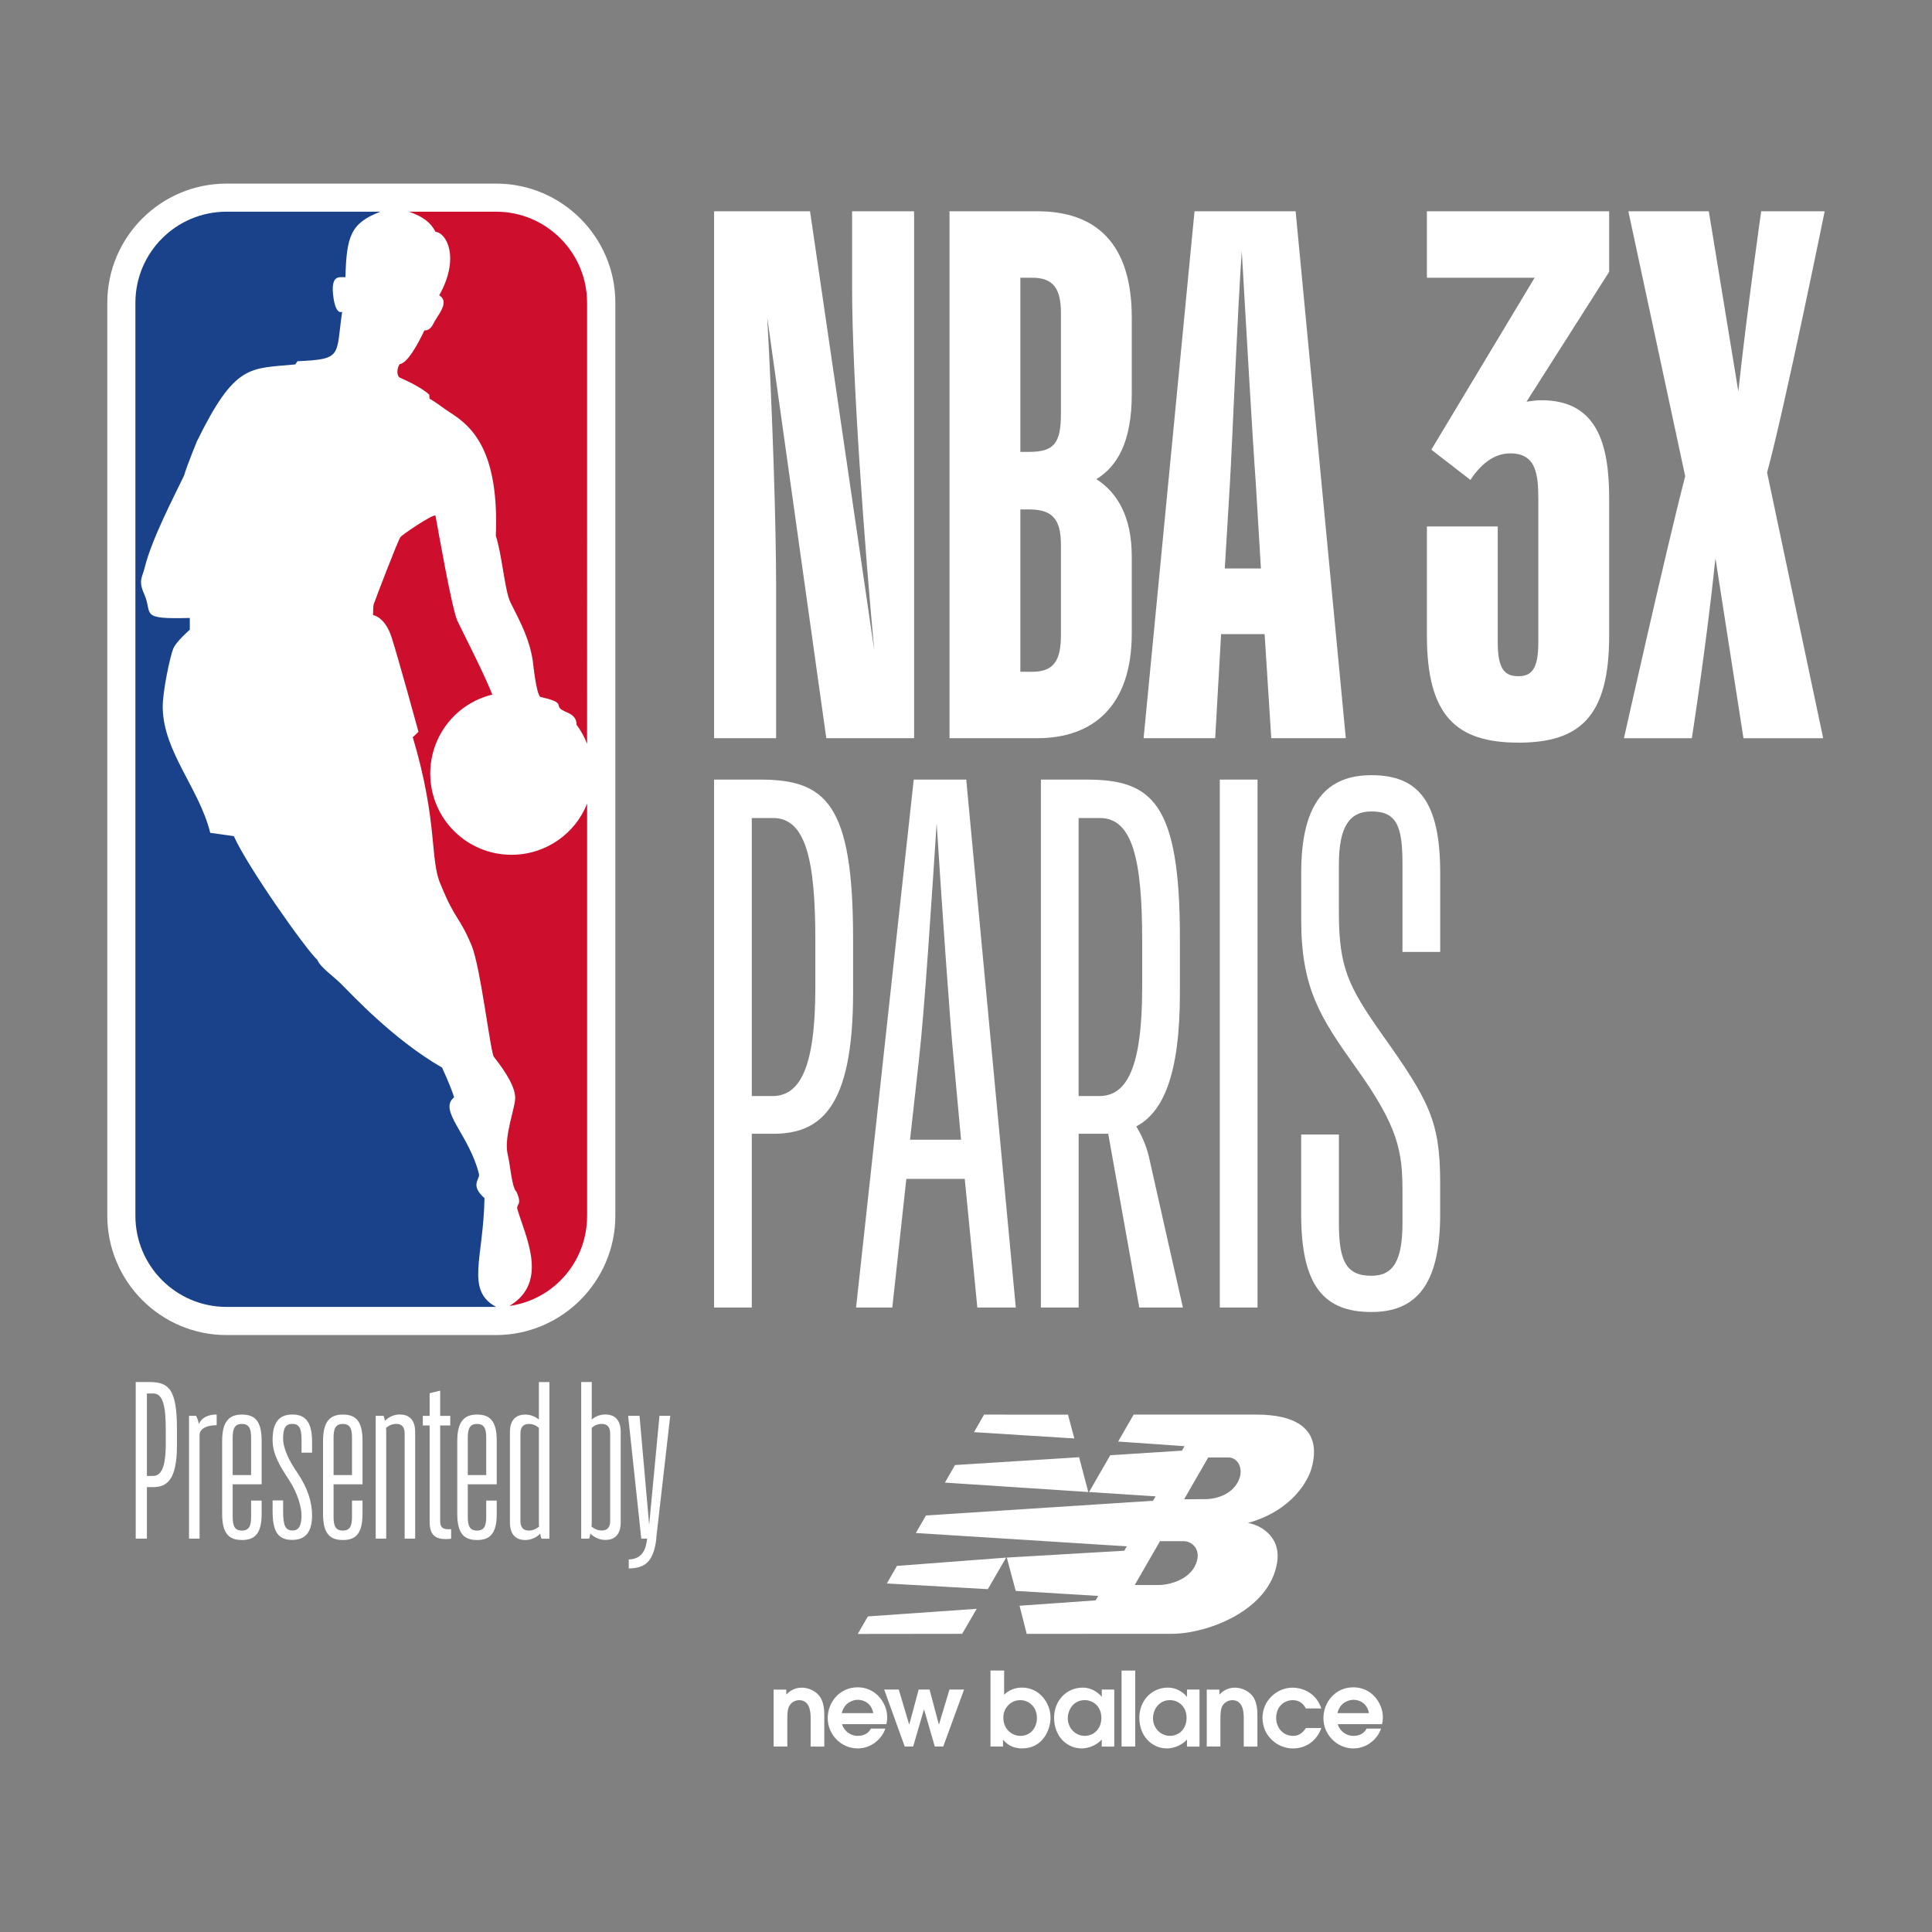 <?xml version="1.0" encoding="UTF-8"?>
<svg xmlns="http://www.w3.org/2000/svg" id="a" viewBox="0 0 648 648">
  <rect x="0" y="0" width="648" height="648" fill="#808080" stroke="none"/>
  <path d="m166.4,61.58h-90.43c-22.06,0-39.98,17.94-39.98,39.97v306.2c0,22.07,17.92,40.03,39.98,40.03h90.36c22.05,0,40.06-17.96,40.06-40.03V101.55c0-22.03-17.95-39.97-40-39.97" fill="#fff" stroke-width="0"></path>
  <path d="m162.51,401.88c-4.91-4.38-1.63-6.24-1.83-7.96-3.24-13.38-13.86-21.47-8.37-25.88-1.36-4.42-4.12-9.96-4.01-9.95-16.56-9.51-30.66-24.95-33.05-27.22-2.9-3.16-7.85-6.33-8.78-8.89-3.98-3.66-23.5-31.34-28.04-41.53l-7.92-1.12c-3.6-14.72-15.63-27.06-15.93-41.81-.11-5.58,2.53-17.53,3.51-19.92.96-2.42,5.57-6.39,5.57-6.39v-3.95c-17.28.49-12.31-1.27-15.29-7.99-2.09-4.65-.59-5.67.16-8.9,2.32-9.52,10.02-24.21,13.21-30.88.97-3.37,4.31-11.49,4.31-11.49,12.88-26.22,17.69-24.29,32.98-25.77l.75-1.08c15.33-.66,12.82-1.82,14.98-16.58-2.23.96-2.9-4.62-2.9-4.62-1.22-8.4,2.32-6.81,4-6.98.36-13.81,1.78-18.16,11.74-21.97h-51.62c-16.89,0-30.57,13.69-30.57,30.57v306.18c0,16.9,13.68,30.59,30.57,30.59h90.41c-10.35-5.59-4.24-16.24-3.89-36.45" fill="#1a428a" stroke-width="0"></path>
  <path d="m143.97,132.38l.09,1.31c2.76,1.61,4.16,2.91,6.93,4.7,7.38,4.64,16.46,12.89,15.31,41.32,2.07,6.2,2.98,18.39,4.89,22.29,3.84,7.61,6.41,12.57,7.53,19.76,0,0,1.11,11.19,2.55,12,7.63,1.72,5.42,2.47,6.54,3.78,1.18,1.53,5.58,1.46,5.58,5.56,1.53,2.05,2.66,4.17,3.52,6.38V101.55c0-16.86-13.71-30.55-30.52-30.55h-29.22c4.7,1.66,7.34,3.63,8.89,6.76,3.77.32,8.26,8.78,1.27,21.27,3.09,2.06.68,5.14-1.54,8.72-.65,1.15-1.36,3.18-3.43,3.05-2.65,5.58-5.86,10.99-8.28,11.33-.73.91-1.27,3.31-.16,4.43,3.56,1.59,7.89,3.78,10.04,5.81" fill="#ce0e2d" stroke-width="0"></path>
  <path d="m196.92,269.53c-3.96,10.06-13.83,17.17-25.36,17.17-15.09,0-27.25-12.2-27.25-27.23,0-12.85,8.83-23.62,20.82-26.5-3.14-7.86-9.77-20.6-11.74-24.78-1.86-4.15-6.36-30.06-7.32-35.18-.22-1.12-11.76,6.69-11.78,7.18-.67.65-8.65,21.49-8.99,22.62-.16.71-.18,3.49-.18,3.49,0,0,3.92.48,6.18,7.33,2.23,6.84,9.05,31.79,9.05,31.79,0,0-1.84,1.91-1.92,1.79,8.61,28.81,5.6,41.21,9.46,49.66,4.85,11.91,6.16,10.35,10.33,20.35,2.99,7.29,6.32,35.97,7.43,37.25,4.65,5.89,7.15,10.49,7.15,13.82s-3.93,13.22-2.5,18.98c.87,3.38,1.32,10.97,2.9,12.42,0,0,1.45,2.85.73,4.11-.2.44-.62,1.1-.43,1.62,2.56,9.05,10.83,24.47-2.56,32.55h.29c14.62-2.26,25.69-14.81,25.69-30.21v-138.22Z" fill="#ce0e2d" stroke-width="0"></path>
  <path d="m260.3,247.59h-20.79V70.86h32.18l21.54,147.27c-3.22-34.41-7.43-91.58-7.43-121.53v-25.74h20.79v176.73h-29.45l-19.8-141.08c1.73,31.68,2.97,69.06,2.97,90.34v50.74Zm87.62,0h-29.45V70.86h29.45c19.56,0,31.68,10.64,31.68,35.64v25.74c0,16.09-4.95,24.26-11.88,28.47,6.93,4.46,11.88,12.38,11.88,25.99v25.74c0,24.26-12.87,35.15-31.68,35.15Zm-5.69-154.45v58.42h2.97c8.42,0,10.64-2.97,10.64-12.87v-33.66c0-8.17-2.48-11.88-9.65-11.88h-3.96Zm0,77.72v54.46h3.96c7.42,0,9.65-3.96,9.65-12.38v-30.2c0-8.42-2.72-11.88-10.64-11.88h-2.97Zm81.93,41.83h-14.6l-1.98,34.9h-24.01l17.08-176.73h33.91l16.83,176.73h-25l-2.23-34.9Zm-13.37-22.03h12.13l-1.73-28.71c-.99-13.37-3.46-56.44-4.7-77.72-1.48,21.29-3.22,65.1-3.96,77.72l-1.73,28.71Z" fill="#fff" stroke-width="0"></path>
  <path d="m509.28,249.08c-20.79,0-30.69-8.91-30.69-35.89v-36.63h23.76v38.86c0,8.91,2.23,11.38,6.93,11.38,4.46,0,6.68-2.48,6.68-11.38v-47.52c0-8.42-.49-15.84-9.4-15.84-5.69,0-10.15,3.96-13.37,8.91l-13.12-10.15,34.65-57.67h-36.14v-22.28h61.14v20.3l-27.72,43.56c1.73-.25,3.22-.49,4.95-.49,18.56,0,22.77,14.36,22.77,32.92v46.04c0,26.98-9.65,35.89-30.44,35.89Z" fill="#fff" stroke-width="0"></path>
  <path d="m575.37,187.2c-2.97,28.71-7.92,60.4-7.92,60.4h-22.77s14.11-63.12,20.54-87.87l-19.06-88.86h26.98l9.9,60.4c2.97-27.47,7.67-60.4,7.67-60.4h21.29s-13.37,65.84-19.31,87.62l18.81,89.11h-26.73l-9.41-60.4Z" fill="#fff" stroke-width="0"></path>
  <path d="m49.27,467.37v27.66h2.06c2.72,0,4.27-2.8,4.27-10.82v-4.7c0-7.95-.96-12.14-4.2-12.14h-2.13Zm0,31.41v17.29h-3.75v-52.53h4.56c6.55,0,9.27,2.36,9.27,15.82v5.37c0,11.62-3.32,14.12-8.17,14.05h-1.91Z" fill="#fff" stroke-width="0"></path>
  <path d="m66.93,516.07h-3.53v-41.2h2.35c.51.95.81,1.91.96,2.8.81-2.21,3.24-3.24,5.88-3.24h.08v3.6h-.3c-2.87,0-5.44,1.1-5.44,3.31v34.73Z" fill="#fff" stroke-width="0"></path>
  <path d="m78.04,494.74h6.18v-12.51c0-2.94-.59-4.63-3.09-4.63s-3.09,1.69-3.09,4.63v12.51Zm3.09,21.78c-4.05,0-6.62-1.84-6.62-8.68v-24.57c0-6.77,2.57-8.82,6.62-8.82s6.62,1.83,6.62,8.68v14.71h-9.71v10.89c0,2.94.59,4.63,3.09,4.63s3.09-1.69,3.09-4.63v-5.44h3.53v4.56c0,6.85-2.57,8.68-6.62,8.68" fill="#fff" stroke-width="0"></path>
  <path d="m96.87,496.28c-2.94-4.49-5.44-8.46-5.44-13.31,0-5.52,1.91-8.54,6.62-8.54s6.62,2.94,6.62,9.19v3.6h-3.53v-4.34c0-3.75-.74-5.3-3.09-5.3s-3.09,1.54-3.09,4.93,2.06,7.5,4.78,11.47c3.46,5.08,4.93,9.86,4.93,14.27,0,5.08-1.84,8.24-6.62,8.24s-6.62-2.72-6.62-9.71v-3.53h3.53v3.53c0,4.93.74,6.55,3.23,6.55,2.21,0,2.94-1.99,2.94-5.08,0-2.8-1.32-7.5-4.27-11.99" fill="#fff" stroke-width="0"></path>
  <path d="m111.88,494.74h6.18v-12.51c0-2.94-.59-4.63-3.09-4.63s-3.09,1.69-3.09,4.63v12.51Zm3.09,21.78c-4.05,0-6.62-1.84-6.62-8.68v-24.57c0-6.77,2.57-8.82,6.62-8.82s6.62,1.83,6.62,8.68v14.71h-9.71v10.89c0,2.94.59,4.63,3.09,4.63s3.09-1.69,3.09-4.63v-5.44h3.53v4.56c0,6.85-2.57,8.68-6.62,8.68" fill="#fff" stroke-width="0"></path>
  <path d="m129.54,516.07h-3.53v-41.2h2.65c.22.59.37,1.17.44,1.69,1.18-1.25,3.02-2.14,5-2.14,2.65,0,5.15,1.33,5.15,5.88v35.76h-3.53v-35.31c0-1.91-.81-3.17-2.8-3.17-1.47,0-2.5.59-3.45,1.33.07.59.07,1.1.07,1.62v35.54Z" fill="#fff" stroke-width="0"></path>
  <path d="m149.69,516.22c-3.68,0-5.59-1.32-5.59-5.88v-32.23h-2.28v-3.23h2.28v-7.58l3.53-.88v8.46h3.39v3.23h-3.39v32.08c0,1.99.81,2.72,2.65,2.72h1.03v3.17c-.51.07-1.03.14-1.62.14" fill="#fff" stroke-width="0"></path>
  <path d="m156.9,494.74h6.18v-12.51c0-2.94-.59-4.63-3.09-4.63s-3.09,1.69-3.09,4.63v12.51Zm3.09,21.78c-4.05,0-6.62-1.84-6.62-8.68v-24.57c0-6.77,2.57-8.82,6.62-8.82s6.62,1.83,6.62,8.68v14.71h-9.71v10.89c0,2.94.59,4.63,3.09,4.63s3.09-1.69,3.09-4.63v-5.44h3.53v4.56c0,6.85-2.57,8.68-6.62,8.68" fill="#fff" stroke-width="0"></path>
  <path d="m180.81,512.03c-.07-.59-.07-1.1-.07-1.62v-31.48c-.88-.81-1.92-1.33-3.38-1.33-1.99,0-2.8,1.26-2.8,3.17v29.43c0,1.91.81,3.16,2.8,3.16,1.47,0,2.5-.59,3.45-1.32m.37,2.35c-1.18,1.25-3.02,2.14-5,2.14-2.65,0-5.15-1.33-5.15-5.89v-30.31c0-4.56,2.5-5.88,5.15-5.88,1.77,0,3.38.66,4.56,1.69v-12.58h3.53v52.53h-2.65c-.22-.59-.37-1.18-.44-1.69" fill="#fff" stroke-width="0"></path>
  <path d="m204.65,510.19v-29.43c0-1.91-.81-3.17-2.8-3.17-1.47,0-2.5.52-3.38,1.33v31.48c0,.52,0,1.04-.08,1.62.96.74,1.99,1.32,3.46,1.32,1.99,0,2.8-1.25,2.8-3.16m-6.62,4.19c-.07.51-.22,1.1-.44,1.69h-2.65v-52.53h3.54v12.58c1.17-1.03,2.8-1.69,4.56-1.69,2.65,0,5.15,1.32,5.15,5.88v30.31c0,4.56-2.5,5.89-5.15,5.89-1.98,0-3.82-.89-5-2.14" fill="#fff" stroke-width="0"></path>
  <path d="m215.09,516.07l-4.41-41.2h3.82l3.23,36.57,3.46-36.57h3.61l-4.71,41.2h.07c-1.03,7.87-3.75,9.86-9.27,10v-3.01c4.7-.22,5.73-3.46,6.18-6.99h-1.99Z" fill="#fff" stroke-width="0"></path>
  <path d="m252.15,380.27v58.28h-12.65v-177.07h15.38c22.07,0,31.25,7.94,31.25,53.32v18.1c0,39.18-11.16,47.62-27.53,47.37h-6.45Zm0-105.9v93.25h6.94c9.18,0,14.38-9.42,14.38-36.46v-15.87c0-26.78-3.22-40.92-14.14-40.92h-7.19Z" fill="#fff" stroke-width="0"></path>
  <path d="m323.58,395.4h-19.59l-4.71,43.15h-12.15l19.34-177.07h17.61l16.62,177.07h-12.9l-4.22-43.15Zm-18.35-13.14h17.11l-2.48-27.03c-1.24-12.4-3.97-51.83-5.7-79.11-1.74,26.04-3.97,61.75-5.95,79.36l-2.98,26.78Z" fill="#fff" stroke-width="0"></path>
  <path d="m361.77,438.55h-12.65v-177.07h15.38c22.07,0,31.25,7.94,31.25,53.32v18.1c0,27.78-5.7,40.18-14.63,44.89,1.49,2.48,3.22,5.95,4.22,10.17,1.24,5.7,11.41,50.59,11.41,50.59h-14.63l-10.42-58.28h-9.92v58.28Zm0-164.18v93.25h6.94c9.18,0,14.38-9.42,14.38-36.46v-15.87c0-26.78-3.22-40.92-14.14-40.92h-7.19Z" fill="#fff" stroke-width="0"></path>
  <path d="m421.78,261.48v177.07h-12.65v-177.07h12.65Z" fill="#fff" stroke-width="0"></path>
  <path d="m483.04,407.31c0,24.06-8.43,32.74-23.06,32.74-15.87,0-23.56-8.68-23.56-32.74v-26.78h12.65v29.51c0,12.65,2.23,17.86,10.91,17.86,7.44,0,10.42-5.21,10.42-17.86v-10.17c0-13.64-1.24-21.82-15.87-42.16-11.66-16.37-18.1-26.29-18.1-49.1v-15.87c0-24.06,8.93-32.74,23.56-32.74,15.62,0,23.06,8.68,23.06,32.74v26.54h-12.65v-29.26c0-12.65-1.74-17.86-10.42-17.86-7.44,0-10.91,5.21-10.91,17.86v16.12c0,18.35,3.22,24.8,14.38,40.67,15.87,22.32,19.59,29.26,19.59,49.85v10.66Z" fill="#fff" stroke-width="0"></path>
  <path d="m259.49,585.8h4.58v-9.09c0-1.62,0-3.62.83-4.79.82-1.27,2.31-1.68,3.13-1.68,3.86,0,3.86,4.55,3.86,6.13v9.44h4.58v-10.33c0-1.48,0-4.68-1.76-6.78-1.58-1.93-4.1-2.66-5.75-2.66-2.9,0-4.48,1.59-5.24,2.31v-1.66h-4.24v19.12Z" fill="#fff" stroke-width="0"></path>
  <path d="m297.3,578.29c.13-.62.27-1.41.27-2.3,0-4.82-3.83-10.06-9.89-10.06s-10.06,4.96-10.06,10.37,4.41,10.13,10.09,10.13c4.48,0,8.12-3.2,9.23-6.65h-4.82c-.86,1.58-2.37,2.44-4.41,2.44-3.27,0-5.06-2.69-5.27-3.93h14.85Zm-14.98-3.69c.86-3.55,3.72-4.48,5.41-4.48,2.27,0,4.65,1.41,5.16,4.48h-10.57Z" fill="#fff" stroke-width="0"></path>
  <polygon points="303.45 585.8 306.27 585.8 309.89 573.4 309.95 573.4 313.54 585.8 316.36 585.8 323.35 566.68 318.46 566.68 314.95 578.36 314.88 578.36 311.78 566.68 308.13 566.68 304.99 578.36 304.93 578.36 301.45 566.68 296.56 566.68 303.45 585.8" fill="#fff" stroke-width="0"></polygon>
  <path d="m332.22,585.8h4.2v-2.31c1.14,1.28,2.76,2.93,6.44,2.93,6.99,0,9.5-6.44,9.5-10.27,0-5.06-3.79-10.13-9.61-10.13-2.14,0-4.38.8-5.96,2.38v-8.09h-4.58v25.48Zm4.3-9.81c0-2.79,2.17-5.75,5.68-5.75,2.9,0,5.58,2.23,5.58,5.96s-2.51,6.02-5.51,6.02c-2.69,0-5.75-2-5.75-6.23" fill="#fff" stroke-width="0"></path>
  <path d="m373.74,566.68h-4.2v2.42h-.07c-.14-.28-2.45-3.07-6.34-3.07-5.3,0-9.58,4.24-9.58,10.1,0,6.37,4.38,10.3,9.3,10.3,2.41,0,5.24-1.28,6.68-2.99v2.37h4.2v-19.12Zm-4.34,9.51c0,3.55-2.41,6.02-5.58,6.02s-5.68-2.65-5.68-5.89c0-2.86,1.93-6.09,5.68-6.09,2.72,0,5.58,2,5.58,5.96" fill="#fff" stroke-width="0"></path>
  <rect x="376.18" y="560.31" width="4.58" height="25.48" fill="#fff" stroke-width="0"></rect>
  <path d="m402.32,566.68h-4.2v2.42h-.07c-.14-.28-2.45-3.07-6.33-3.07-5.31,0-9.58,4.24-9.58,10.1,0,6.37,4.37,10.3,9.3,10.3,2.41,0,5.23-1.28,6.68-2.99v2.37h4.2v-19.12Zm-4.34,9.51c0,3.55-2.41,6.02-5.58,6.02s-5.68-2.65-5.68-5.89c0-2.86,1.93-6.09,5.68-6.09,2.72,0,5.58,2,5.58,5.96" fill="#fff" stroke-width="0"></path>
  <path d="m404.75,585.8h4.58v-9.09c0-1.62,0-3.62.83-4.79.83-1.27,2.31-1.68,3.14-1.68,3.86,0,3.86,4.55,3.86,6.13v9.44h4.58v-10.33c0-1.48,0-4.68-1.76-6.78-1.58-1.93-4.1-2.66-5.75-2.66-2.9,0-4.48,1.59-5.24,2.31v-1.66h-4.24v19.12Z" fill="#fff" stroke-width="0"></path>
  <path d="m438.01,579.57c-1.21,1.93-2.72,2.65-4.23,2.65-3.45,0-5.75-2.72-5.75-5.99,0-3.93,2.76-5.99,5.54-5.99s3.89,1.82,4.44,2.79h5.17c-1.96-5.89-7.2-6.99-9.61-6.99-5.27,0-10.12,4.28-10.12,10.13,0,6.34,5.26,10.27,10.16,10.27,4.48,0,8.02-2.58,9.58-6.85h-5.17Z" fill="#fff" stroke-width="0"></path>
  <path d="m463.55,578.29c.13-.62.27-1.41.27-2.3,0-4.82-3.82-10.06-9.88-10.06s-10.06,4.96-10.06,10.37,4.41,10.13,10.09,10.13c4.48,0,8.13-3.2,9.23-6.65h-4.82c-.86,1.58-2.37,2.44-4.41,2.44-3.27,0-5.06-2.69-5.27-3.93h14.84Zm-14.98-3.69c.86-3.55,3.72-4.48,5.41-4.48,2.27,0,4.65,1.41,5.16,4.48h-10.57Z" fill="#fff" stroke-width="0"></path>
  <path d="m337.45,522.44l-6.12,10.57-33.88-1.91,3.39-5.89,36.61-2.78Zm24.49-33.68l3.07,11.67-48.08-3.16,3.39-5.89,41.62-2.62Zm-31.87-14.3l28.14.02,2.12,7.98-33.65-2.11,3.39-5.89Zm-2.47,65.13l-4.89,8.4-35.01.04,3.39-5.88,36.51-2.55Zm61.47-22.67l-8.47,14.69h8.07c3.74,0,10.44-1.87,12.5-7.19,1.91-4.95-1.6-7.5-4.05-7.5h-8.05Zm8.08-14.05l7.04-.05c4.69-.02,9.57-2.17,11.36-6.52,1.65-4.03-.57-7.47-3.5-7.46h-6.81s-8.08,14.02-8.08,14.02Zm-31.87-2.45l7.11-12.33,24.06-1.54.84-1.5-22.26-1.55,5.2-9.04h41.27c12.69,0,22.08,4.54,18.43,17.88-1.1,4.04-6.26,14.22-21.39,18.48,3.21.38,11.21,3.92,9.83,13.11-2.45,16.29-23.54,24.05-35.28,24.05l-48.73.02-2.4-9.43,25.52-1.8.87-1.49-27.68-1.69-2.98-11.17,39.39-2.3.86-1.48-70.76-4.46,3.39-5.88,76.17-4.94.86-1.48-22.33-1.45Z" fill="#fff" stroke-width="0"></path>
</svg>
